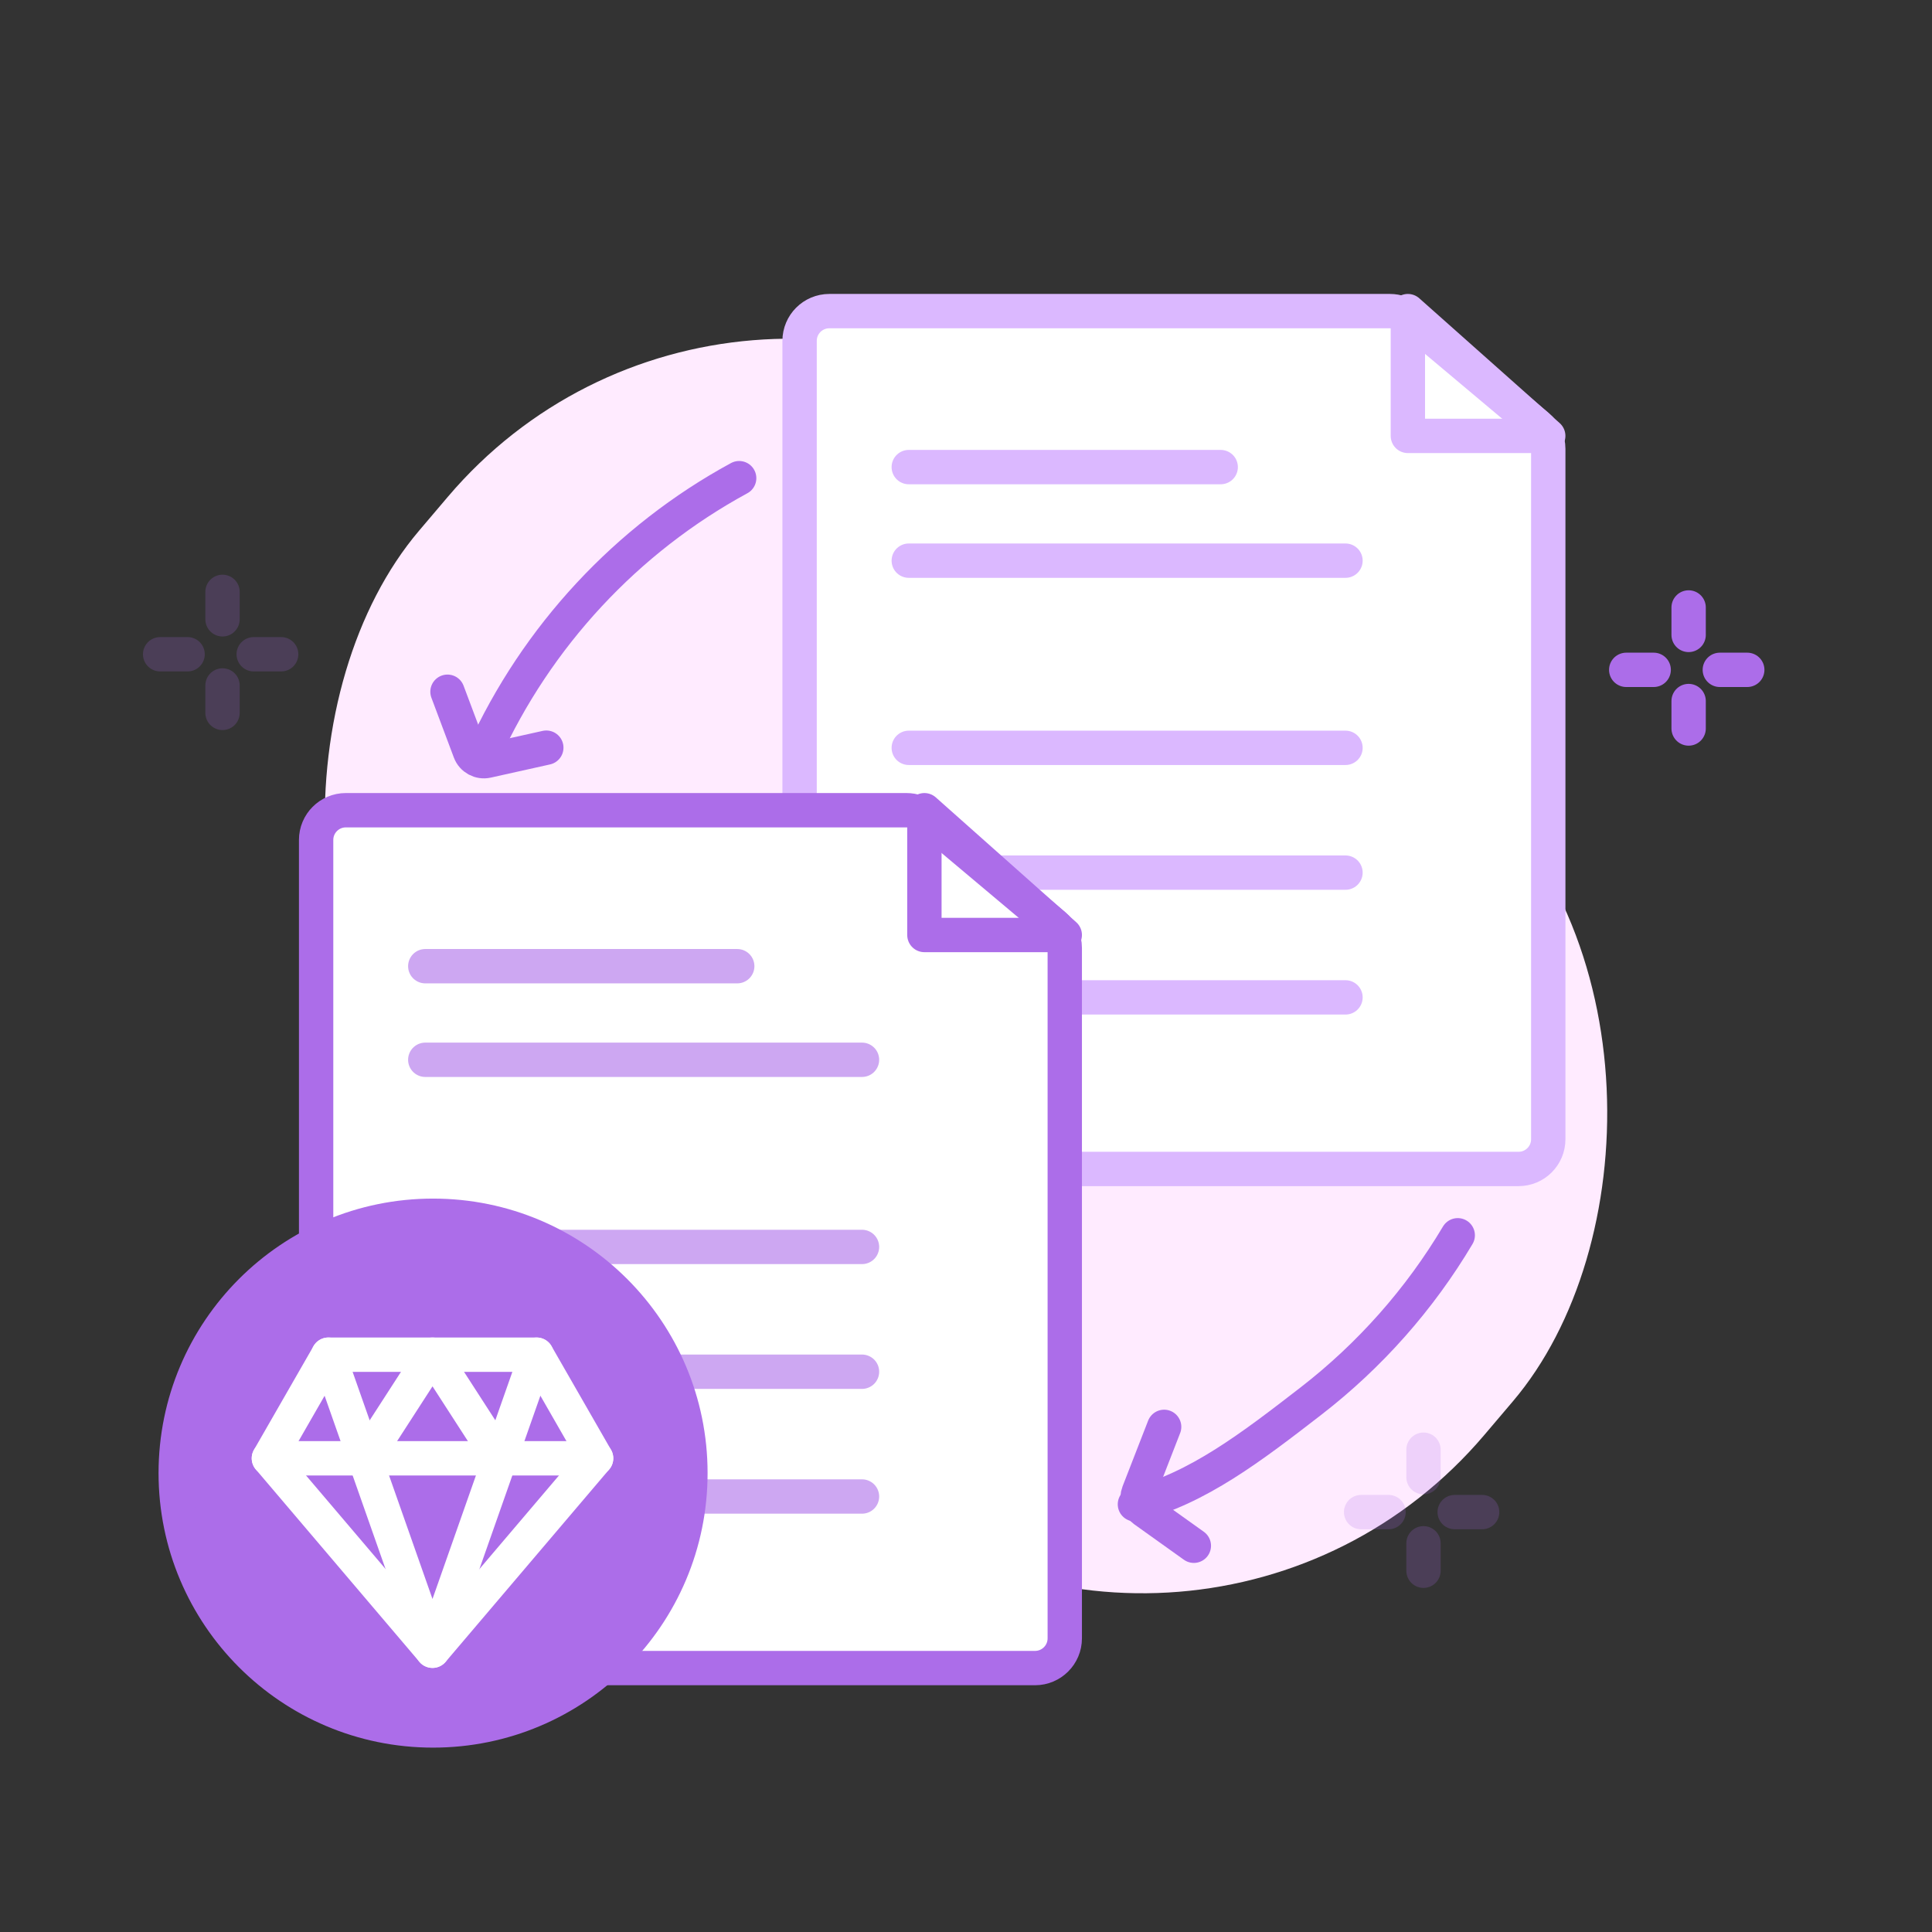 <svg width="90" height="90" viewBox="0 0 90 90" fill="none" xmlns="http://www.w3.org/2000/svg">
<rect x="0" y="0" width="90" height="90" fill="#333333" stroke="none"/>
<rect x="34.377" y="7.227" width="65.092" height="43.835" rx="20.883" transform="rotate(40.335 34.377 7.227)" fill="#FFEBFF"/>
<path d="M22.527 35.086C25.001 29.636 29.2 25.118 34.433 22.275" stroke="#AC6DE9" stroke-width="1.6" stroke-linecap="round"/>
<path d="M67.907 57.544C66.137 60.521 63.813 63.146 61.068 65.269C58.322 67.393 55.776 69.349 52.869 70.076" stroke="#AC6DE9" stroke-width="1.6" stroke-linecap="round"/>
<path d="M37.248 15.878C37.248 15.113 37.868 14.493 38.633 14.493H64.751C65.077 14.493 65.393 14.608 65.642 14.818L71.63 19.849C71.943 20.112 72.124 20.5 72.124 20.909V53.07C72.124 53.835 71.504 54.455 70.739 54.455H38.633C37.868 54.455 37.248 53.835 37.248 53.07V15.878Z" fill="white" stroke="#DBB8FF" stroke-width="1.6"/>
<path d="M65.584 20.306V14.493L72.123 20.306H65.584Z" stroke="#DBB8FF" stroke-width="1.6" stroke-linecap="round" stroke-linejoin="round"/>
<path d="M42.334 21.759H56.865" stroke="#DBB8FF" stroke-width="1.6" stroke-linecap="round"/>
<path d="M42.334 26.118H62.678" stroke="#DBB8FF" stroke-width="1.6" stroke-linecap="round"/>
<path d="M42.334 34.837H62.678" stroke="#DBB8FF" stroke-width="1.6" stroke-linecap="round"/>
<path d="M42.334 40.65H62.678" stroke="#DBB8FF" stroke-width="1.6" stroke-linecap="round"/>
<path d="M42.334 46.462H62.678" stroke="#DBB8FF" stroke-width="1.6" stroke-linecap="round"/>
<path d="M14.726 39.128C14.726 38.363 15.346 37.743 16.11 37.743H42.229C42.555 37.743 42.87 37.858 43.12 38.068L49.107 43.099C49.42 43.362 49.601 43.75 49.601 44.159V76.32C49.601 77.085 48.981 77.705 48.217 77.705H16.11C15.346 77.705 14.726 77.085 14.726 76.32V39.128Z" fill="white" stroke="#AC6DE9" stroke-width="1.6"/>
<path d="M43.062 43.556V37.743L49.601 43.556H43.062Z" stroke="#AC6DE9" stroke-width="1.6" stroke-linecap="round" stroke-linejoin="round"/>
<path opacity="0.6" d="M19.811 45.009H34.343" stroke="#AC6DE9" stroke-width="1.6" stroke-linecap="round"/>
<path opacity="0.6" d="M19.811 49.369H40.155" stroke="#AC6DE9" stroke-width="1.6" stroke-linecap="round"/>
<path opacity="0.6" d="M19.811 58.087H40.155" stroke="#AC6DE9" stroke-width="1.6" stroke-linecap="round"/>
<path opacity="0.6" d="M19.811 63.9H40.155" stroke="#AC6DE9" stroke-width="1.6" stroke-linecap="round"/>
<path opacity="0.6" d="M19.811 69.713H40.155" stroke="#AC6DE9" stroke-width="1.6" stroke-linecap="round"/>
<path d="M54.23 66.469L53.04 69.528C52.925 69.823 53.026 70.158 53.283 70.342L55.614 72.007" stroke="#AC6DE9" stroke-width="1.6" stroke-linecap="round"/>
<path d="M20.846 32.224L21.892 35.01C22.014 35.333 22.354 35.518 22.691 35.443L25.449 34.829" stroke="#AC6DE9" stroke-width="1.6" stroke-linecap="round"/>
<circle cx="20.174" cy="68.623" r="11.988" fill="#AC6DE9" stroke="#AC6DE9" stroke-width="1.6"/>
<path fill-rule="evenodd" clip-rule="evenodd" d="M15.298 63.106H24.998L27.769 67.933L20.148 76.898L12.526 67.933L15.298 63.106Z" stroke="white" stroke-width="1.6" stroke-linecap="round" stroke-linejoin="round"/>
<path d="M15.297 63.107L20.147 76.898L24.997 63.107" stroke="white" stroke-width="1.6" stroke-linecap="round" stroke-linejoin="round"/>
<path d="M12.526 67.934H27.769" stroke="white" stroke-width="1.6" stroke-linecap="round" stroke-linejoin="round"/>
<path d="M17.03 67.933L20.148 63.107L23.265 67.933" stroke="white" stroke-width="1.6" stroke-linecap="round" stroke-linejoin="round"/>
<path d="M78.663 28.298V29.577" stroke="#AC6DE9" stroke-width="1.6" stroke-linecap="round"/>
<path d="M78.663 32.657V33.936" stroke="#AC6DE9" stroke-width="1.6" stroke-linecap="round"/>
<path d="M77.035 31.204L75.756 31.204" stroke="#AC6DE9" stroke-width="1.6" stroke-linecap="round"/>
<path d="M81.394 31.204L80.116 31.204" stroke="#AC6DE9" stroke-width="1.6" stroke-linecap="round"/>
<path opacity="0.2" d="M66.312 67.533V68.812" stroke="#AC6DE9" stroke-width="1.6" stroke-linecap="round"/>
<path opacity="0.2" d="M66.312 71.892V73.171" stroke="#AC6DE9" stroke-width="1.6" stroke-linecap="round"/>
<path opacity="0.2" d="M64.684 70.439L63.406 70.439" stroke="#AC6DE9" stroke-width="1.6" stroke-linecap="round"/>
<path opacity="0.2" d="M69.044 70.439L67.765 70.439" stroke="#AC6DE9" stroke-width="1.6" stroke-linecap="round"/>
<path opacity="0.2" d="M10.366 27.571V28.85" stroke="#AC6DE9" stroke-width="1.6" stroke-linecap="round"/>
<path opacity="0.2" d="M10.366 31.931V33.209" stroke="#AC6DE9" stroke-width="1.6" stroke-linecap="round"/>
<path opacity="0.2" d="M8.739 30.478L7.46 30.478" stroke="#AC6DE9" stroke-width="1.6" stroke-linecap="round"/>
<path opacity="0.2" d="M13.098 30.478L11.819 30.478" stroke="#AC6DE9" stroke-width="1.6" stroke-linecap="round"/>
</svg>
